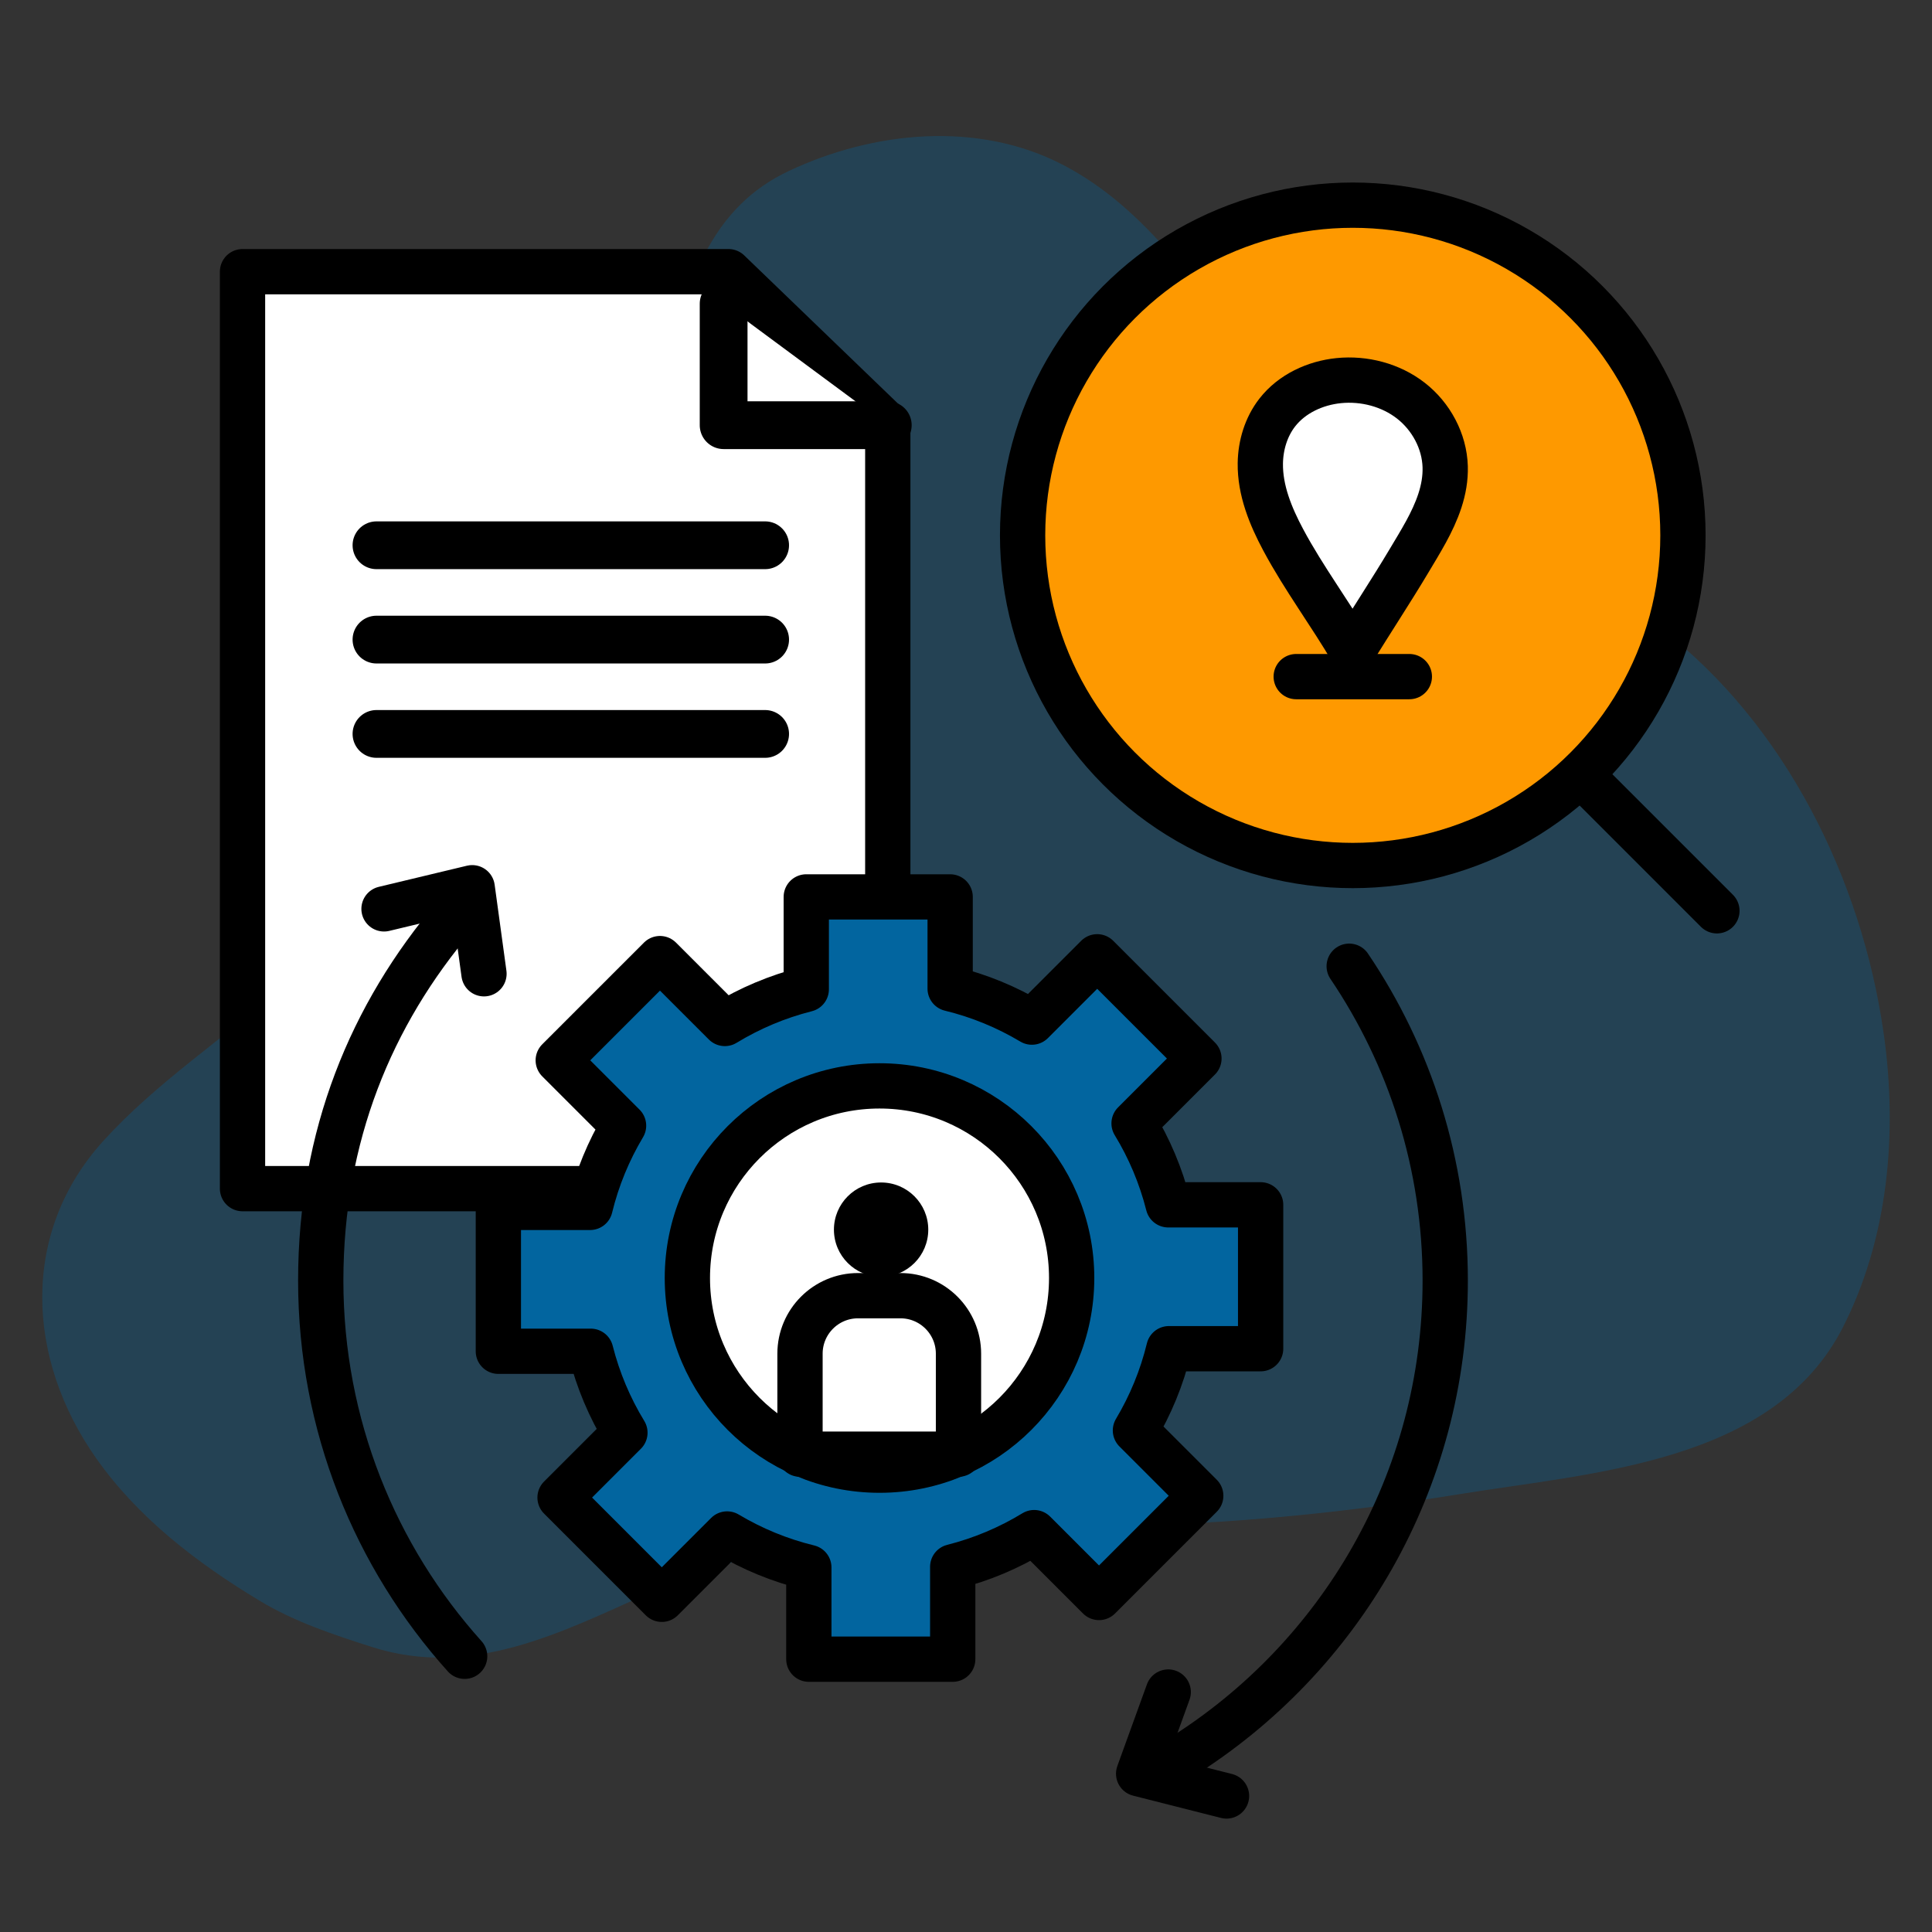 <svg xmlns="http://www.w3.org/2000/svg" id="Layer_1" data-name="Layer 1" viewBox="0 0 512 512"><rect x="0" y="0" width="512" height="512" fill="#333333" stroke="none"/><defs><style>      .cls-1, .cls-2 {        fill: none;      }      .cls-1, .cls-2, .cls-3, .cls-4, .cls-5, .cls-6 {        stroke: #000;        stroke-linejoin: round;      }      .cls-1, .cls-2, .cls-3, .cls-4, .cls-6 {        stroke-linecap: round;      }      .cls-1, .cls-6 {        stroke-width: 12.66px;      }      .cls-2, .cls-3, .cls-4, .cls-5 {        stroke-width: 12px;      }      .cls-7, .cls-8 {        stroke-width: 0px;      }      .cls-7, .cls-4 {        fill: #02659f;      }      .cls-9 {        opacity: .31;      }      .cls-3, .cls-6 {        fill: #fff;      }      .cls-5 {        fill: #FE9900;      }    </style></defs><g class="cls-9"><path class="cls-7" d="m499.13,273.44c-5.84-40.5-26.09-81.53-58.91-106.8-35.46-27.31-76.64-35.46-107-71.03-16-18.75-28.92-40.14-51.49-51.9-22.56-11.76-50.28-8.98-72.76,1.64-20.28,9.58-26.15,28.7-31.87,48.8-12.31,43.26-32.63,84.26-59.71,120.18-12.54,16.64-26.67,32.98-42.22,46.85-15.67,13.97-33.52,25.49-47.71,41.09-22.15,24.36-20.58,57.85-1.88,84.31,11.15,15.79,26.76,27.7,43.17,37.6,9.33,5.63,19.67,9.05,30,12.34,26.14,8.31,49.9-3.84,73.26-14.36,34.96-15.74,74.28-18.05,112.08-17.75,34.51.27,68.99-2.98,103.04-8.5,34.94-5.67,82.91-8.21,101.24-44.13,11.77-23.08,14.74-50.8,10.77-78.32Z"></path></g><g><polygon class="cls-3" points="235.27 315 64.27 315 64.27 72 193.06 72 235.27 112.68 235.27 315"></polygon><polyline class="cls-6" points="191.77 80.5 191.77 112.68 235.27 112.68"></polyline><line class="cls-1" x1="99.77" y1="144.5" x2="202.77" y2="144.5"></line><line class="cls-1" x1="99.77" y1="169.5" x2="202.77" y2="169.5"></line><line class="cls-1" x1="99.77" y1="194.5" x2="202.77" y2="194.5"></line></g><path class="cls-4" d="m334.08,357.42v-38.13h-24.48c-1.95-7.71-5.03-14.97-9.06-21.58l17.19-17.19-26.96-26.96-17.31,17.31c-6.65-3.97-13.93-6.99-21.66-8.87v-24.31h-38.13v24.48c-7.71,1.95-14.97,5.03-21.58,9.06l-17.19-17.19-26.96,26.96,17.31,17.31c-3.97,6.65-6.99,13.93-8.87,21.66h-24.31v38.13h24.48c1.95,7.71,5.03,14.97,9.06,21.58l-17.19,17.19,26.96,26.96,17.31-17.31c6.65,3.97,13.93,6.99,21.66,8.87v24.31h38.13v-24.48c7.71-1.95,14.97-5.03,21.58-9.06l17.19,17.19,26.96-26.96-17.31-17.31c3.97-6.65,6.99-13.93,8.87-21.66h24.31Zm-101,15.72c-19.02,0-34.45-15.42-34.45-34.45s15.42-34.45,34.45-34.45,34.45,15.42,34.45,34.45-15.42,34.45-34.45,34.45Z"></path><circle class="cls-3" cx="233.08" cy="338.69" r="50.92"></circle><circle class="cls-5" cx="358.5" cy="141.87" r="87.5"></circle><line class="cls-2" x1="419" y1="205.37" x2="455" y2="241.37"></line><g><path class="cls-3" d="m377.85,141.04c2.95-5.41,5.32-11.14,5.14-17.36-.2-6.78-3.73-13.32-9.08-17.49-5.35-4.17-12.39-6-19.14-5.32-6.25.63-12.42,3.49-16.28,8.45-2.96,3.8-4.42,8.65-4.49,13.46-.1,7.14,2.71,14.01,6.08,20.31,5.47,10.24,12.5,19.57,18.34,29.6,4.92-8.1,10.17-15.98,15.02-24.12,1.46-2.45,3-4.96,4.41-7.54Z"></path><line class="cls-3" x1="343.51" y1="179.31" x2="373.49" y2="179.31"></line></g><path class="cls-2" d="m357.55,256.06c16.07,23.78,25.45,52.45,25.45,83.31,0,53.27-27.95,100.01-69.99,126.35"></path><path class="cls-2" d="m123.14,438.93c-23.71-26.39-38.14-61.29-38.14-99.56s13.35-70.51,35.48-96.51"></path><polyline class="cls-2" points="101.77 240.86 125.14 235.26 128.26 258.06"></polyline><polyline class="cls-2" points="325.04 475.95 301.75 470.05 309.59 448.41"></polyline><circle class="cls-8" cx="233.5" cy="325.87" r="12.5"></circle><path class="cls-3" d="m227.37,343.37h11.27c8.48,0,15.37,6.89,15.37,15.37v26.63h-42v-26.63c0-8.48,6.89-15.37,15.37-15.37Z"></path></svg>